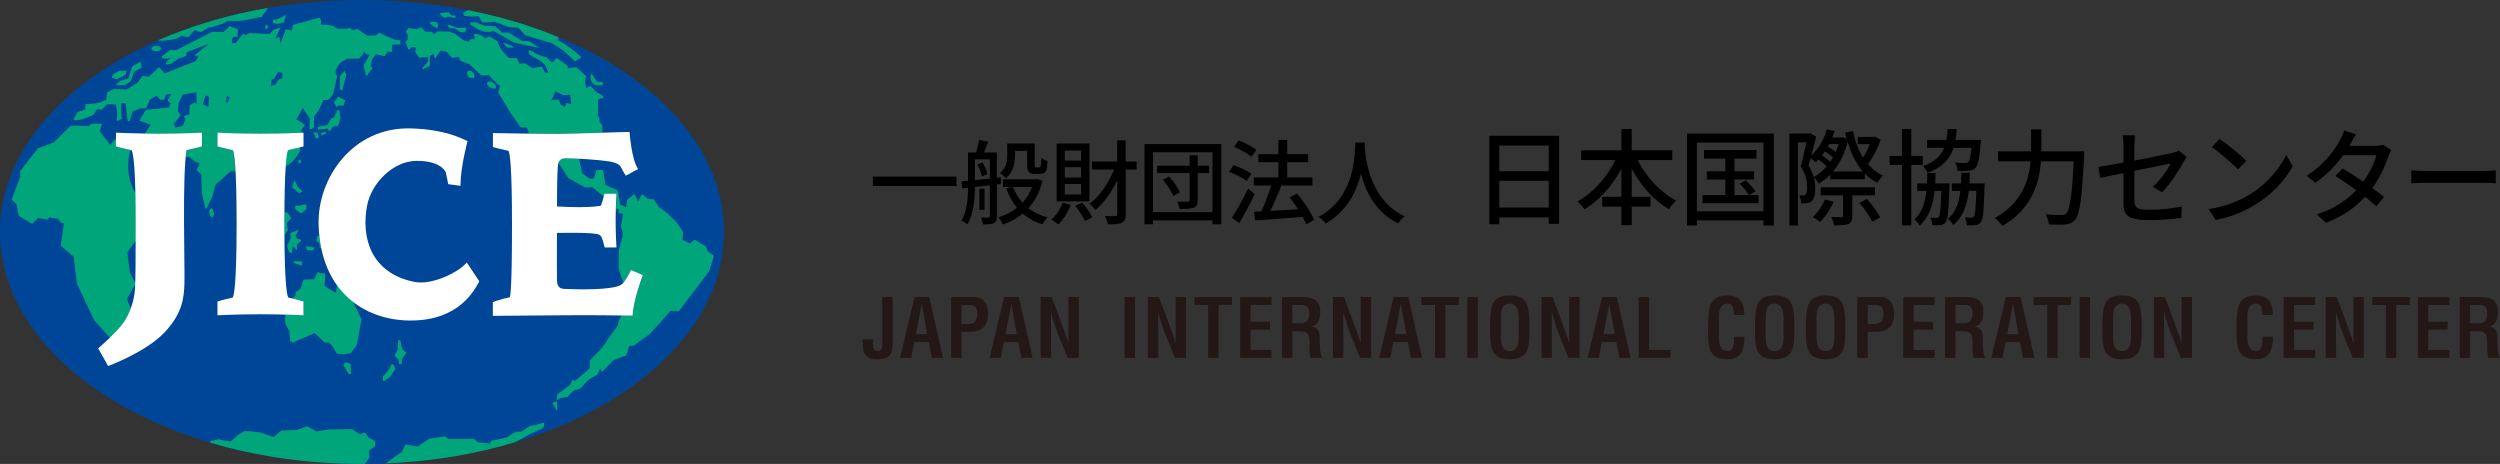 <?xml version="1.0" encoding="UTF-8"?><svg id="_レイヤー_2" xmlns="http://www.w3.org/2000/svg" viewBox="0 0 381.2 70.74"><rect x="0" y="0" width="381.2" height="70.74" fill="#333333" stroke="none"/><defs><style>.cls-1,.cls-2,.cls-3,.cls-4,.cls-5{stroke-width:0px;}.cls-2{fill:#231815;}.cls-3{fill:#00a67a;}.cls-4{fill:#fff;}.cls-5{fill:#004698;}</style></defs><g id="_共通ヘッダー_検索窓_"><path class="cls-2" d="m136.11,45.29c0,.17,0,7.06,0,7.12,0,.6-.04,1.31-.49,1.79-.51.54-1.31.59-2.09.59-.42,0-1.21-.12-1.74-.93-.15-.24-.25-.96-.25-1.72,0-.13,0-.27.01-.4h1.59v1.08c.02.6.37.72.66.72.73,0,.73-.6.73-1.09v-7.17h1.59"/><path class="cls-2" d="m141.69,45.29c.03.13,2.05,9.06,2.1,9.27h-1.7c-.03-.14-.47-2.39-.47-2.39h-2.21s-.44,2.26-.47,2.39h-1.7c.05-.21,2.18-9.14,2.21-9.27h2.24m-1.15.95l-.34,1.93-.55,2.79h1.73l-.5-2.79-.34-1.93Z"/><path class="cls-2" d="m155.35,45.29c.03.13,2.05,9.06,2.1,9.27h-1.7c-.03-.14-.47-2.39-.47-2.39h-2.21s-.44,2.26-.47,2.39h-1.7c.05-.21,2.18-9.14,2.21-9.27h2.24m-1.15.95l-.34,1.93-.55,2.79h1.73l-.5-2.79-.34-1.93Z"/><path class="cls-2" d="m214.74,45.29c.03.13,2.05,9.06,2.1,9.27h-1.7c-.03-.14-.47-2.39-.47-2.39h-2.21s-.44,2.26-.47,2.39h-1.7c.05-.21,2.18-9.14,2.21-9.27h2.24m-1.15.95l-.34,1.93-.55,2.79h1.73l-.5-2.79-.34-1.93Z"/><path class="cls-2" d="m308.1,45.29c.03.13,2.06,9.06,2.1,9.27h-1.71c-.02-.14-.47-2.39-.47-2.39h-2.21s-.44,2.26-.47,2.39h-1.7c.05-.21,2.18-9.14,2.21-9.27h2.24m-1.15.95l-.34,1.93-.55,2.79h1.73l-.5-2.79-.34-1.93Z"/><path class="cls-2" d="m246.53,45.29c.03.13,2.05,9.06,2.1,9.27h-1.7c-.03-.14-.47-2.39-.47-2.39h-2.21s-.44,2.26-.47,2.39h-1.7c.05-.21,2.18-9.14,2.21-9.27h2.24m-1.15.95l-.34,1.93-.55,2.79h1.73l-.5-2.79-.34-1.93Z"/><path class="cls-2" d="m148.54,45.29c1.91,0,2.12,1.81,2.12,2.59,0,.56-.11,1.59-.85,2.17-.59.47-1.37.56-1.92.55h-1.27v3.96h-1.59v-9.27h3.51m-1.84,1.21h-.09v2.9h1.03c.94,0,1.38-.5,1.38-1.56,0-1.14-.47-1.34-1.51-1.34h-.81Z"/><path class="cls-2" d="m160.25,47.63s.02,6.77.02,6.93h-1.59v-9.27h1.68c.04.11,2.12,5.52,2.55,7.04,0,0,0-6.88,0-7.04h1.58v9.27h-1.69c-.04-.11-1.35-3.31-1.35-3.31-.45-1.08-.76-2.08-1.2-3.62"/><path class="cls-2" d="m176.6,47.63s.02,6.77.02,6.93h-1.59v-9.27h1.68c.04.11,2.13,5.52,2.55,7.04,0,0,0-6.88,0-7.04h1.58v9.27h-1.69c-.04-.11-1.35-3.31-1.35-3.31-.45-1.08-.76-2.08-1.2-3.62"/><path class="cls-2" d="m204.82,47.63s.02,6.77.02,6.93h-1.59v-9.27h1.68c.04.11,2.12,5.52,2.55,7.04,0,0,0-6.88,0-7.04h1.59v9.27h-1.69c-.04-.11-1.35-3.31-1.35-3.31-.45-1.08-.76-2.08-1.2-3.62"/><path class="cls-2" d="m236.62,47.63s.01,6.77.01,6.93h-1.58v-9.27h1.68c.04.11,2.12,5.52,2.55,7.04,0,0,0-6.88,0-7.04h1.58v9.27h-1.69c-.04-.11-1.35-3.31-1.35-3.31-.45-1.08-.76-2.08-1.2-3.62"/><path class="cls-2" d="m329.98,47.63s.02,6.77.02,6.93h-1.58v-9.27h1.68c.04.11,2.12,5.52,2.55,7.04,0,0,0-6.88,0-7.04h1.58v9.27h-1.69c-.04-.11-1.35-3.31-1.35-3.31-.45-1.08-.76-2.08-1.2-3.62"/><path class="cls-2" d="m356.19,47.63s.02,6.77.02,6.93h-1.59v-9.27h1.68c.04.11,2.12,5.52,2.55,7.04,0,0,0-6.88,0-7.04h1.58v9.27h-1.69c-.04-.11-1.35-3.31-1.35-3.31-.45-1.08-.76-2.08-1.2-3.62"/><path class="cls-2" d="m173.07,45.29v9.27h-1.59v-9.27h1.59"/><path class="cls-2" d="m187.85,45.29v1.21h-2.05v8.07h-1.59v-8.07h-2.07v-1.21h5.7"/><path class="cls-2" d="m193.88,45.29v1.21h-3.2v2.56h2.95v1.21h-2.95v3.09h3.2v1.21h-4.79v-9.27h4.79"/><path class="cls-2" d="m199.95,49.76c.89.12,1.28.72,1.28,1.73,0,0,0,.27,0,.35,0,1.57.13,2.41.38,2.66v.07h-1.78c-.16-.5-.16-1.32-.17-1.94v-.45c-.01-.58-.03-1.37-.67-1.55-.45-.13-.94-.13-1.41-.13h-.52v4.07h-1.59v-9.27h3.25c1.75,0,2.59.71,2.59,2.18,0,1.35-.45,2.17-1.37,2.29m-2.89-3.27v2.79h1.47c.43-.03,1.12-.25,1.12-1.45,0-1.09-.46-1.32-1.2-1.34h-1.4Z"/><path class="cls-2" d="m301.06,49.76c.89.12,1.28.72,1.28,1.73,0,0,0,.27,0,.35,0,1.57.12,2.41.38,2.66v.07h-1.78c-.16-.5-.16-1.32-.17-1.94v-.45c-.01-.58-.03-1.37-.67-1.55-.45-.13-.94-.13-1.41-.13h-.52v4.07h-1.58v-9.27h3.25c1.75,0,2.59.71,2.59,2.18,0,1.35-.45,2.17-1.37,2.29m-2.89-3.27v2.79h1.48c.42-.03,1.12-.25,1.12-1.45,0-1.09-.45-1.32-1.19-1.34h-1.4Z"/><path class="cls-2" d="m379.53,49.76c.89.12,1.28.72,1.28,1.73v.35c0,1.57.12,2.41.38,2.66v.07h-1.78c-.15-.5-.16-1.32-.17-1.94v-.45c-.01-.58-.03-1.37-.67-1.55-.45-.13-.94-.13-1.41-.13h-.52v4.07h-1.58v-9.27h3.25c1.75,0,2.59.71,2.59,2.18,0,1.35-.45,2.17-1.37,2.29m-2.89-3.27v2.79h1.48c.42-.03,1.12-.25,1.12-1.45,0-1.09-.46-1.32-1.2-1.34h-1.4Z"/><path class="cls-2" d="m222.44,45.29v1.21h-2.05v8.07h-1.58v-8.07h-2.07v-1.21h5.71"/><path class="cls-2" d="m225.33,45.29v9.27h-1.59v-9.27h1.59"/><path class="cls-2" d="m227.21,50.51v-1.35c.08-2.56.32-4.11,3-4.11s2.92,1.55,3,4.11v1.35c0,2.58-.21,4.27-3,4.27s-3-1.69-3-4.27m2.11-3.88c-.49.49-.48,1.42-.47,1.98v2.78c0,.64,0,2.14,1.36,2.14s1.36-1.43,1.36-2.29v-2.42c0-.66,0-1.67-.52-2.19-.21-.22-.5-.33-.84-.33-.37,0-.67.11-.89.33Z"/><path class="cls-2" d="m251.45,45.29v8.06h3.28v1.21h-4.86v-9.27h1.58"/><path class="cls-2" d="m260.46,50.51v-1.35c.08-2.56.32-4.11,3-4.11,1.53.02,2.37.82,2.49,2.36,0,0,.02.45.03.62h-1.56c0-.09-.02-.22-.02-.22-.05-.61-.12-1.52-.94-1.52-.37,0-.67.11-.89.33-.49.49-.48,1.42-.47,1.98v.16s0,2.62,0,2.62c0,.64,0,2.14,1.36,2.14.93,0,.96-1.23.97-1.96,0,0,0-.12,0-.2h1.59c0,.07-.03.45-.03.45-.1,2.05-.89,2.97-2.55,2.97-2.79,0-3-1.69-3-4.27"/><path class="cls-2" d="m267.6,50.51v-1.35c.08-2.56.32-4.11,3-4.11s2.92,1.55,3,4.11v1.35c0,2.58-.21,4.27-3,4.27s-3-1.69-3-4.27m2.11-3.88c-.49.49-.48,1.42-.48,1.98v.16s0,2.62,0,2.62c0,.64,0,2.14,1.36,2.14s1.36-1.43,1.36-2.29v-2.42c0-.66,0-1.67-.52-2.19-.21-.22-.5-.33-.84-.33-.37,0-.67.11-.89.33Z"/><path class="cls-2" d="m275.36,50.51v-1.35c.08-2.56.32-4.11,3-4.11s2.92,1.55,3,4.11v1.35c0,2.58-.21,4.27-3,4.27s-3-1.69-3-4.27m2.11-3.88c-.49.49-.48,1.42-.48,1.98v.16s0,2.62,0,2.62c0,.64,0,2.14,1.36,2.14s1.36-1.43,1.36-2.29v-2.42c0-.66,0-1.67-.52-2.19-.21-.22-.5-.33-.84-.33-.37,0-.67.11-.89.33Z"/><path class="cls-2" d="m286.71,45.29c1.91,0,2.12,1.81,2.12,2.59,0,.56-.11,1.59-.85,2.17-.59.47-1.37.56-1.92.55h-1.27v3.96h-1.59v-9.27h3.52m-1.84,1.21h-.09v2.9h1.03c.94,0,1.37-.5,1.37-1.56,0-1.14-.47-1.34-1.51-1.34h-.81Z"/><path class="cls-2" d="m295,45.29v1.21h-3.2v2.56h2.95v1.21h-2.95v3.09h3.2v1.21h-4.79v-9.27h4.79"/><path class="cls-2" d="m315.8,45.29v1.21h-2.05v8.07h-1.59v-8.07h-2.07v-1.21h5.7"/><path class="cls-2" d="m318.69,45.29v9.27h-1.59v-9.27h1.59"/><path class="cls-2" d="m320.57,50.51v-1.35c.08-2.56.32-4.11,3-4.11s2.92,1.55,3,4.11v1.35c0,2.58-.21,4.27-3,4.27s-3-1.69-3-4.27m2.11-3.88c-.49.49-.48,1.42-.47,1.98v.16s0,2.62,0,2.62c0,.64,0,2.14,1.36,2.14s1.36-1.43,1.36-2.29v-2.42c0-.66,0-1.67-.52-2.19-.22-.22-.5-.33-.84-.33-.37,0-.67.11-.89.33Z"/><path class="cls-2" d="m341.04,50.51v-1.35c.08-2.56.32-4.11,3-4.11,1.53.02,2.37.82,2.49,2.36,0,0,.02.45.03.62h-1.56c0-.09-.02-.22-.02-.22-.05-.6-.12-1.52-.94-1.52-.37,0-.67.11-.89.33-.49.49-.48,1.42-.47,1.98v2.78c0,.64,0,2.14,1.36,2.14.93,0,.96-1.23.97-1.97,0,0,0-.12,0-.2h1.59c0,.08-.03.45-.03.45-.1,2.05-.89,2.97-2.54,2.97-2.79,0-3-1.69-3-4.27"/><path class="cls-2" d="m353,45.29v1.21h-3.2v2.56h2.95v1.21h-2.95v3.09h3.2v1.21h-4.79v-9.27h4.79"/><path class="cls-2" d="m367.44,45.29v1.21h-2.05v8.07h-1.59v-8.07h-2.07v-1.21h5.7"/><path class="cls-2" d="m373.47,45.29v1.21h-3.2v2.56h2.95v1.21h-2.95v3.09h3.2v1.21h-4.79v-9.27h4.79"/><path class="cls-3" d="m97.65,26.99l.35.37.05.16-.53.12s-1.09.05-1.16.05-.07-.33-.07-.33l.12-.42,1.25.05"/><path class="cls-3" d="m93.19,25.11l1.2.03c.24.19.33.38.4.53.1.23.38.69.54.94-.21.04-.25-.09-.25-.09l-1.04-.79-.91-.14-.09-.21.16-.28"/><path class="cls-5" d="m110.39,35.37c0,19.53-24.71,35.37-55.2,35.37S0,54.9,0,35.37,24.71,0,55.2,0s55.2,15.84,55.2,35.37"/><polyline class="cls-3" points="19.03 12.99 17.6 12.99 18.35 12.34 19.55 11.96 20.17 10.14 21.44 9.37 21.6 10.29 20.42 10.94 19.96 12.34 19.03 12.99"/><polyline class="cls-3" points="18.28 10.76 19.24 10.82 19.18 11.38 17.79 12.09 17.08 11.84 17.17 11.38 18.28 10.76"/><path class="cls-3" d="m24.55,7.4c0,.23-.32.42-.72.42s-.72-.19-.72-.42.32-.42.72-.42.72.19.72.42"/><polyline class="cls-3" points="40.51 3.69 40.98 4.11 40.47 4.52 40.51 3.69"/><polyline class="cls-3" points="43.3 3.41 42.29 3.64 41.63 3.5 41.63 2.99 42.14 2.99 43.58 2.3 43.3 3.41"/><polyline class="cls-3" points="51.82 13.73 51.86 11.59 52.54 10.82 52.81 11.34 52.2 13.73 51.82 13.73"/><polyline class="cls-3" points="51.24 16.33 51.14 15.92 50.99 15.77 50.99 15.49 51.36 15.06 51.55 14.72 52.66 15.31 52.35 16.14 52.07 16.08 51.64 16.05 51.24 16.33"/><polyline class="cls-3" points="51.36 16.79 51.76 16.82 51.89 17.87 51.82 18.4 51.51 19.23 51.11 19.23 50.74 19.36 50.34 19.98 50.15 19.95 49.97 19.61 48.98 19.73 48.48 19.76 48.45 19.36 49.94 19.05 50.55 18 50.9 18 51.11 17.47 51.33 17.1 51.36 16.79"/><polyline class="cls-3" points="49.7 20.16 49.68 20.4 49.47 20.44 49.1 20.65 48.87 20.28 49.19 20.23 49.29 20.14 49.7 20.16"/><polyline class="cls-3" points="48.45 20.46 48.54 20.6 48.64 20.91 48.4 21.11 48.15 21.09 47.99 20.6 47.73 20.21 48.43 20.19 48.45 20.46"/><polyline class="cls-3" points="45.9 24.39 45.83 24.85 45.83 24.97 45.67 24.87 45.53 24.85 45.53 24.43 45.62 24.39 45.83 24.29 45.9 24.39"/><polyline class="cls-3" points="45.48 28.59 45.57 28.75 46.08 29.07 46.04 29.24 45.6 29.45 44.76 28.73 44.55 28.66 44.58 28.47 44.92 27.43 45.04 27.77 45.48 28.59"/><polyline class="cls-3" points="46.71 31.9 46.01 32.46 45.81 32.48 45.04 31.93 44.99 31.46 45.18 31.35 45.74 31.35 46.2 31.21 46.69 31.16 46.71 31.9"/><polyline class="cls-3" points="44.3 35.59 44.41 35.43 44.81 35.36 45.48 35.04 45.5 35.18 45.11 35.83 45.11 36.17 45.2 36.22 45.3 36.38 45.92 36.57 45.9 36.73 45.27 37.24 45.27 38.22 44.76 37.59 44.62 37.64 44.48 38.59 44.23 38.54 44.09 38.4 43.83 37.75 43.81 37.38 44.3 36.43 44.3 35.59"/><polyline class="cls-3" points="31.95 32.04 32.18 31.77 32.37 31.74 32.51 32.25 32.65 32.62 32.58 32.86 32.37 33.14 32.21 33.14 31.95 32.62 31.95 32.37 31.91 32.28 31.95 32.04"/><polyline class="cls-3" points="46.69 37.52 47.41 37.68 47.94 37.73 47.76 38.19 47.34 38.17 46.8 38.12 46.73 37.82 46.69 37.52"/><polyline class="cls-3" points="44.76 40.1 44.83 39.84 45.95 39.84 46.06 40.03 46.04 40.54 45.88 40.47 44.76 40.1"/><polyline class="cls-3" points="52.37 55.69 52.58 55.32 52.86 55.25 53.19 55.41 53.46 55.46 53.53 57.01 53.33 57.06 53.14 56.99 52.37 55.69"/><path class="cls-3" d="m58.38,57.36s1.14-.97,1.25-1.76l.23-.05.21.14.21.6-.86,1.23-.81.56h-.23v-.72"/><polyline class="cls-3" points="61.01 51.86 61.35 53.25 61.98 53.81 61.47 54.46 61.31 54.74 61.24 55.5 60.84 55.53 60.8 54.9 60.17 54.23 60.63 53.35 60.7 51.88 61.01 51.86"/><polyline class="cls-3" points="69.45 2.69 69.08 2.71 68.76 2.57 68.34 2.53 67.9 2.71 67.6 2.69 67.02 2.02 67.9 1.88 68.52 1.9 68.55 2.09 68.87 2.36 69.47 2.39 69.45 2.69"/><path class="cls-3" d="m65.6,3.41c.19-.05.72-.16,1,.02.28.19.16.58.16.72s-.37.05-.37.05l-.81-.58.02-.21"/><polyline class="cls-3" points="68.29 3.78 68.52 3.8 69.43 4.15 69.68 4.24 71.12 4.24 71.04 4.71 70.68 4.92 70.19 4.89 69.29 4.31 68.57 4.34 68.27 3.9 68.29 3.78"/><polyline class="cls-3" points="76.92 6.56 77.97 6.94 78.39 7.19 78.15 7.26 77.39 7.26 76.88 6.77 76.71 6.61 76.92 6.56"/><polyline class="cls-3" points="71.73 3.76 71.71 3.42 72.59 3.41 73.95 3.94 75.51 3.99 76.55 4.96 77.57 4.96 79.55 6.22 80.66 6.29 82.26 7.31 78.39 6.5 78.01 6.29 75.25 4.71 74.67 4.87 73.95 4.85 73.44 4.71 73.12 4.59 71.73 3.76"/><path class="cls-3" d="m75.26,12.67c.31.29.46.58.32.8-.04.06-.54.07-.91-.16-.47-.3-.45-.66-.29-.82.15-.16.56-.11.88.18"/><path class="cls-3" d="m72.16,11.06c.24.29.25.69.06.85,0,0-.55.07-.79-.22-.24-.29-.28-.65-.09-.82.2-.16.57-.11.82.18"/><path class="cls-3" d="m90.31,11.34l.09.14.6.97.84.05.14.23-.14.23c-.63.09-.94.11-1.28-.12-.44-.3-.53-.74-.51-1.18.02-.44.07-.28.25-.33"/><polyline class="cls-3" points="84.23 61.44 84.95 61.19 84.95 62.68 84.23 61.44"/><path class="cls-3" d="m25.22,6.21l-1.17-.04c5.06-2.22,10.74-3.92,16.82-4.97l-.99,1.38-3,.59-2.2.03-.68.4-1.79.56-.43.03-1.02.65-.28.03-.77-.28-1.02,1.08-1.02-.19-.74.43-.77.15-.93.12"/><path class="cls-3" d="m70.64,2.02l.68-.48c4.96.97,9.63,2.37,13.89,4.15l-.18.42c2,1.07,3.62,2.6,3.62,2.6l-.98.65-1.72-1.62-1.81-1.16-4.04-1.21-1.07-1.16-1.39-.05-2.18-.84-1.88.13-.58-.97-.98.05-1.27-.12-.12-.39"/><path class="cls-3" d="m80.68,66.25l-2.08,1.16c-6.07,1.83-12.75,2.96-19.79,3.25l2.49-1.79.53-1.09,1.86.32,1.76-1.21,2.41-.35.53.39h3.88l.6.51.79.07.81.09.26.05.05-.28.32-.25.65-.07,1.6-.37s.67-.51.88-.6c.21-.09.58-.26.58-.26h.7l1.28-.86.95-.16,1.25-.39-.05.6-.35.37-1.93.86"/><path class="cls-3" d="m56.32,69.78l-.68.96c-.15,0-.3,0-.45,0-8.28,0-16.13-1.17-23.18-3.26v-.05s.17-.23.17-.23c0,0,.42,0,.6-.09.19-.09.63-.14.63-.14.46.19,1.74.35,1.74.35l1.16-1,.95-.58.95.02,1.49.19,2,.7,1.21-1,2.32-.09,1.65-.56,1.37.79,1.86-.3,3.55-.06,1.23.81.72-.32.6.79,1.02.56-.02.79-.93.63.05,1.11"/><path class="cls-3" d="m16.74,51.5l-2.41-2.72-2.6-5.57-.49-4.08-1.98-1.67.49-3.4-.46-.12-.49-.59-1.33-.19-.22.34-1.42-.28-.93.9-2.04-1.21-.34-1.79-.74-.68,1.3-3.5v-.87l2.69-3.43,2.48-.96,2.54-2.51,2.82.06.34-.37,1.58.03-.31,1.18,1.58,2.01.92-1.02v1.27s.92.26,2.16.54c-1.01,3.81.54,6.23.81,6.61.03,1.36.04,3,.04,4.96,0,.85,0,1.64,0,2.37h-.12l-1.21,1.7.4,3.06.85,1.59c0,.05,0,.11,0,.16l-1.31,2.27.59,1.45.03.04c-.28.74-.61,1.4-.95,1.91-.52.78-1.41,1.72-2.23,2.51"/><path class="cls-3" d="m43.93,22.89c.76-.16,1.42-.32,1.84-.43v.44c-.24.74-.82,1.22-1.19,1.78l-1.02.72c.12-1.8.28-2.35.36-2.51"/><path class="cls-3" d="m43.76,32.35l.63.9-.65.77v.19l.12.49.02.39-.51.81c0-.56,0-1.16,0-1.79s0-1.18,0-1.73l.4-.03"/><path class="cls-3" d="m53.86,46.06l1.26,2.62-.42,2.34-.35,1.69-.9,1.14-1,.16-1.11-.09-.6-1.09-.6-.63-.63.02-1.51-1.44-3.34,1.46-.42-.26-.12-1.51-.56-1-.09-.65.06-.87c1.64.04,2.76.1,2.76.1v-2.1s-.65-.21-1.7-.46l.44-.38.02-.46.84-.74.39-1.28,1.62-.05.53-1.09.56.18h.53l.07.53-.02.67-.07.26-.02.49,1.65,1,.12-.09.12-1.08c.73,1.02,1.57,1.88,2.5,2.59"/><path class="cls-3" d="m48.98,37.83h-.23s-.05-.73-.05-.73l-.44-.37.09-.81.34.15c.07.61.16,1.2.28,1.76"/><path class="cls-3" d="m108.85,39.01l-.68,2.29-4.67,6.16-1.24-.09-1.92,2.17-1.24,1.36-2.44,1.79-.71.06-.43,1.42-2.04.77-1.67,1.79-.31-.56-.37.93-1.27.71-.62.59-.68.8-.59.25-.34-.03-.59.56-.56.59-1.02.09-.59.4.12-.93,1.95-1.45.37-.8.34.22,2.29-1.92.03-1.3s1.98-1.7,2.69-3.13l.53-.71,1.08-1.49v-.46l.5-1c1.05.02,1.72.03,1.72.03.06-2.29,1.55-6.19,1.55-6.19l-1.8-.77s-.6,1.27-1.16,1.93c-.05-.12-.71-1.75-.74-2.38-.03-.65.03-2.57.03-2.57,0,0,.53-1.86.56-2.04.03-.19.03-.68.03-.68l-.28-.9.34-1.92-.71-.12.12-.49-.4-.22-.12.59h0c.03-1.6.12-2.83.12-2.83h-1.83s-.04.19-.11.45l-1.76-1.42-1.08.03-2.57-1.42-1.42-2.2.05-.4c.17-.26.45-.43.93-.43.56,0,1.28.02,2.06.06l.46,2.18,1.05.84h.74l.4-1.3h.99l.31,1.67.03.59,1.89.84.43,2.17.9.43.12-1.14,1.11-.9.56,1.11.65-1.11.84.77.9.03.74,1.14,1.48,1.11,1.3,1.3.96,1.45-.09,1.21,1.14.53.74-.56,1.73,1.05.19.68.99.71"/><path class="cls-3" d="m29.95,14.07l-2.07.34-.62,1.21-.15,1.3.43.68-1.05,1.27.28.59,1.08-.25.46-1.08-.22-.19.03-.25.34-.16.4.03.06-1.52.77-.43.31.28-.06-1.83m1.02,1.83l.77.43.09-.31.06-1.27-.53-.19-.4,1.33Zm3.47-.43l.27.28.31-.84-.4-.34-.19.9Zm7.98-4.46l-.65,1.05-.34.06-.12.99.74-.22.43-.77.59-.12v-.9l-.65-.09Zm18.66-4.22l-1.28.02v1.11l-.7-.03-.42.68-1.36-.29-.59.82-.12.62-.12.2.32.51-.97,1.24-.36-1.62.09-.26.84-1.45-.42-.03-.49-.48c-.12.62-.74,1.11-.74,1.11l-1.84.02-.88.53c-.54.46-.84,1.22-.84,1.22v.53l.22.37s-.53,2.38-.59,2.61c-.06.23-.57.9-.7.97-.12.08-.82.09-.82.09-.62,1.7-1.42,2.49-1.42,2.49v1.61c0,.22-.67.39-.67.39l-.03-.7c.06-.22.09-.96.09-.96l-.77-1.14-.31-.54-.84,1.5-.12.19v.15l.15.03,1.07.73-.02.15-.49.63-.02.37.11.02.03.06c-.75.03-3.42.14-6.35.14-3.47,0-6.56-.15-6.56-.15v2.1s1.03.29,2.36.58c.1.21.27.91.4,3.21h-.21l-.09-.08h-.42l-.06.08-2.27,2.03-.49,1.83-.85,1.76-.08.09-.15-.14-.54-2.4-.05-2.68-.71-.7.45-.93-.06-.14-.4-.09h-.05l-1.12-.84h-.48c.04-.39.09-.74.14-1.03,1.33-.28,2.34-.56,2.34-.56v-2.1s-3.09.15-6.56.15c-.75,0-1.49,0-2.18-.02l.93-1.34-1.72-.63.95-1.65,3.55-.35.23-.63-.46-.44.58-1-.84.12-.21.72-.58.07-.63-.65-1,.6-.6,1.35h-.95l-1.14.49-.4,1.46-.32-.02-.28-2.69-.7-.05c-.07,1.39.09,2.41.09,2.41l-.65.3-.14-.02c.14-.46.09-1.18.07-1.44-.02-.26-.19-1.04-.19-1.04l-1.32-.05-.86.88-.28-.05v-.09l-.43.06-.53.84-1.8.71-1.05.12-.15-.19.56-1.05,1.18-.4.06-.8,1.36-.12.81-.15.99-.43.12-1.11,1.02-.53h.62l1.33.09,1.64-1.02.8-1.05.99.09,1.55-1.45.84.96,4.7-1.86.4-.56v-.25h-.4l-.06-.15,2.1-1.7-3.4,1.3-.03.56-1.21.4-1.08.77-.77.15-.12-.12.37-.56.46-.34h-.25l-.22.12-.83-.03-.12-.28,1.3-1.02.9.03,5.57-2.81,1.67.03.94-.89,1.25.49-.07,1.14-.55-.02-.25.22-.02.77.58-.03,1.12-1.47.26.28.74-.32,3.02.14.7-.7.97-.28-.84,1.72.65-.32.19,1.07.79-2.23.93.23.19-.88,4.04-1.11.23.46-.05.6,1.07.05.74.14.74.46h1.49l.37-.14.42.32.79-.14,1.48,1.02,1.3-.05.56-.42c.28.23,2,.93,2.27,1.07l.91.11v.62Z"/><path class="cls-3" d="m84.06,15.31l1.14-.15.31.81.62.34.25-.62.74.22-.19-1.48-1.05.09-1.18-.62-.65,1.42m-8.07-2.41l-1.21-1.15-.15-.31-1.24.03-1.79-1.67-1.42-.56-.22-.59-.99.18-.87-.96-.96-.15-.74,1.15-.12-.03-.15-.68-.56.37-.03,1.55-1.11.46-.03-.15.9-1.05v-.68l-.4.06-.71.03-.28.03-.56-.8v-.28l.06-.31-.03-.15-.59-.09-.19.22-.18.19-.16-.06-.43-1.11.34-.37v-.71l-.19-.37-.06-.28.22-.15.09-.25.62.09.68.12.74-.34.53.68,1.02.03.4.37.49-.42,1.83.02.37.18.46.12,1.3,1.02.87.22.15-.34.74-.06-.15-.77h.56l.71.31.43.34.53-.22h.28l1.14.71.06.4s.53,1.15,1.64,2.13h1.16l.33.62.12.25.74-.09,1.21.74,1.39-.22.62.99.46-.06-.62-1.27-.8-.62-1.45-.84-.16-.49.03-.16.22-.03s1.21.81,2.47,1.05l.74.74h.25l.53-.65,1.7,1.24.03.37,1.24-.19,1.54,1.36-.15.8.15,1.02.65-.34.81.87,1.14.71.03.25-.78.21-.06,2.48.22.4.06.65.4.43.02,1.15c-2.75.08-6,.17-6.67.17-1.34,0-2.96-.02-4.52-.03l-.34-.91-.93-.03-1.18-1.67-.4-.59-1.76-2.91-.06-.31.25-.84-.28-.22Z"/><path class="cls-4" d="m35.45,45.38c-1.34.29-2.29.59-2.29.59v2.1s3.09-.15,6.56-.15,6.56.15,6.56.15v-2.1s-.9-.3-2.29-.59c-.09-.03-.63-.66-.63-11.28,0-9.2.4-10.9.57-11.21,1.33-.28,2.35-.56,2.35-.56v-2.1s-3.09.15-6.56.15-6.56-.15-6.56-.15v2.1s1.03.29,2.36.58c.18.37.56,2.19.56,11.19,0,10.61-.53,11.25-.63,11.28"/><path class="cls-4" d="m24.24,20.38c-3.47,0-6.56-.15-6.56-.15v2.1s1.05.3,2.4.59c.24.49.63,2.66.61,11.52-.01,5.42-.01,8.2-.12,9.75-.15,1.92-.87,3.7-1.61,4.81-1.11,1.67-3.99,4.12-3.99,4.12l1.52,2.69s5.69-2.07,8.57-5.1c2.88-3.03,2.98-5.48,3.06-7.43.09-2.1-.36-16.57.33-20.39,1.33-.28,2.34-.56,2.34-.56v-2.1s-3.09.15-6.56.15"/><path class="cls-4" d="m71.16,40.03c-1.21,1.49-5.29,3.49-7.95,2.96-6.62-1.33-8.17-6.7-7.24-11.62.66-3.5,3.99-6.78,7.46-6.84,3.9-.06,4.55,1.76,4.55,1.76l.37,1.79,1.86.25c0-2.85,1.08-6.82,1.08-6.82-.93-.41-3.41-1.77-8.6-1.93-8.96-.27-14.31,7.66-14.11,14.66.3,10.41,7.15,14.51,13.71,14.63,7.8.15,10.12-4.8,10.8-5.97l-1.92-2.88"/><path class="cls-4" d="m85.02,26.21c.04-.92-.06-2.07,1.2-2.07,1.77,0,5.18.23,6.66.47,1.48.23,1.76.74,1.9,1.07.14.32.65,1.11.65,1.11l1.86-1.02c-1.02-1.49-1.3-5.66-1.3-5.66,0,0-9.57.3-10.78.3-3.84,0-10.05-.12-10.05-.12v2.13s1.04.3,2.39.59c.19.38.52,2.31.52,11.18,0,9.44-.24,10.88-.33,11.13-1.44.3-2.59.74-2.59.74v2.1s6.89-.05,11.11-.09c4.32-.05,10.21.06,10.21.06.06-2.29,1.55-6.19,1.55-6.19l-1.8-.77s-.87,1.83-1.48,2.23c-1.4.91-7.09.72-8.49.66-.46-.02-1.3.01-1.32-1.28-.04-2.48,0-7.27,0-7.27,3.13-.03,4.77-.03,5.97.15.81.12.87.4,1.3,2.07h1.8s-.13-1.93-.13-4.1.13-4.1.13-4.1h-1.83s-.43,1.82-.62,1.86c-2.3.38-6.62.09-6.62.09,0,0,.01-3.95.07-5.26"/><path class="cls-1" d="m145.85,26.93v1.43h-12.75v-1.43h12.75Z"/><path class="cls-1" d="m152.01,28.14v4.83c0,.55-.11.87-.46,1.05-.35.17-.85.2-1.64.2-.04-.28-.2-.77-.35-1.04.52.01,1.01.01,1.15,0,.17,0,.22-.06.22-.21v-4.71l-2.28.25c-.01,1.79-.17,4.17-1.15,5.69-.18-.18-.63-.46-.9-.59.87-1.4.99-3.36,1.01-4.99l-.87.1-.13-1.06.99-.1v-4.3h1.23c.18-.6.38-1.36.46-1.92l1.4.27c-.22.56-.46,1.16-.66,1.65h1.96v3.85l.62-.06v1.01s-.62.07-.62.07Zm-1.08-.91v-2.93h-2.28v3.17l2.28-.24Zm-1.13-2.48c.35.55.66,1.3.76,1.79l-.85.36c-.08-.5-.36-1.27-.7-1.83l.8-.32Zm.32,7.24h-.78v-3.22h.78v3.22Zm8.82-4.41c-.41,1.72-1.15,3.1-2.12,4.17.8.63,1.78,1.11,2.91,1.39-.25.24-.62.74-.78,1.06-1.18-.35-2.17-.9-3.01-1.62-.88.73-1.89,1.26-3,1.65-.15-.32-.46-.84-.71-1.09,1.04-.31,2-.8,2.83-1.46-.69-.84-1.23-1.83-1.64-2.97l.92-.21h-1.4v-1.16h4.97l.22-.06.8.29Zm-4.19-3.85c0,1.12-.22,2.51-1.36,3.42-.2-.21-.67-.62-.94-.76,1.01-.77,1.13-1.82,1.13-2.69v-1.81h4.19v3.15c0,.24,0,.39.06.43.04.04.11.06.2.06h.31c.1,0,.2-.01.24-.04.06-.04.11-.13.14-.31.03-.18.04-.6.06-1.13.21.2.63.41.94.5-.03.53-.08,1.13-.15,1.36-.08.24-.24.41-.45.5-.17.08-.45.13-.67.13h-.71c-.28,0-.63-.07-.83-.28-.21-.2-.29-.45-.29-1.25v-1.99h-1.85v.7Zm-.27,4.78c.32.9.81,1.69,1.43,2.4.62-.67,1.11-1.48,1.46-2.4h-2.89Z"/><path class="cls-1" d="m163.28,31.23c-.43,1.13-1.16,2.28-1.91,3-.24-.21-.76-.59-1.04-.77.71-.62,1.36-1.57,1.7-2.54l1.25.31Zm2.84-.53h-5v-8.81h5v8.81Zm-1.27-7.75h-2.49v1.54h2.49v-1.54Zm0,2.55h-2.49v1.57h2.49v-1.57Zm0,2.55h-2.49v1.6h2.49v-1.6Zm.18,2.86c.59.67,1.23,1.6,1.51,2.23l-1.11.57c-.28-.64-.9-1.62-1.47-2.33l1.06-.48Zm8.29-5.06h-1.67v6.81c0,.7-.17,1.08-.59,1.3-.43.2-1.11.25-2.13.25-.06-.35-.27-.92-.46-1.27.73.03,1.39.03,1.58.01.22,0,.31-.07.31-.29v-5.14c-.9,1.82-2.06,3.46-3.32,4.48-.21-.28-.6-.71-.9-.94,1.5-1.08,2.89-3.12,3.74-5.21h-3.38v-1.22h3.85v-3.24h1.29v3.24h1.67v1.22Z"/><path class="cls-1" d="m186.23,21.97v12.23h-1.36v-.6h-9.06v.6h-1.3v-12.23h11.72Zm-1.36,10.38v-9.13h-9.06v9.13h9.06Zm-.5-5.95h-1.74v4.13c0,.64-.15.95-.59,1.13-.45.18-1.13.2-2.17.2-.06-.32-.21-.8-.36-1.12.7.03,1.41.01,1.64.01.2-.01.25-.07.25-.24v-4.12h-4.96v-1.12h4.96v-1.6h1.23v1.6h1.74v1.12Zm-6.12.52c.67.73,1.37,1.71,1.64,2.41l-.99.56c-.25-.69-.92-1.72-1.58-2.48l.94-.49Z"/><path class="cls-1" d="m190.1,27.59c-.57-.45-1.75-1.06-2.7-1.39l.67-1.01c.94.31,2.13.85,2.75,1.29l-.71,1.11Zm1.2,2c-.67,1.47-1.56,3.12-2.34,4.43l-1.12-.83c.71-1.08,1.72-2.84,2.48-4.44l.98.84Zm-.48-5.67c-.56-.49-1.72-1.15-2.66-1.53l.71-.97c.94.34,2.1.94,2.7,1.43l-.76,1.06Zm8.36,10.31c-.13-.34-.31-.73-.53-1.15-2.62.21-5.37.39-7.27.53l-.18-1.32,1.12-.06c.56-1.13,1.13-2.68,1.51-3.94h-2.65v-1.23h3.75v-2.33h-3.05v-1.23h3.05v-2.16h1.34v2.16h3.19v1.23h-3.19v2.33h3.85v1.23h-4.75c-.48,1.27-1.09,2.72-1.67,3.87,1.32-.07,2.79-.15,4.24-.24-.41-.64-.85-1.27-1.3-1.82l1.12-.59c1.05,1.22,2.17,2.89,2.62,4.02l-1.22.69Z"/><path class="cls-1" d="m208.13,21.73c-.01.2-.01.43-.04.69.13,1.86.85,8.15,6.09,10.56-.41.31-.78.74-.99,1.09-3.39-1.64-4.94-4.85-5.67-7.55-.67,2.68-2.14,5.7-5.39,7.56-.24-.34-.66-.74-1.08-1.02,5.6-2.98,5.52-9.48,5.62-11.33h1.47Z"/><path class="cls-1" d="m237.73,20.7v13.43h-1.58v-.98h-7.54v1.04h-1.52v-13.49h10.64Zm-9.12,1.5v3.91h7.54v-3.91h-7.54Zm7.54,9.44v-4.07h-7.54v4.07h7.54Z"/><path class="cls-1" d="m249.72,24.42c1.3,2.58,3.47,4.95,5.87,6.16-.35.3-.88.91-1.12,1.31-2.29-1.3-4.26-3.55-5.67-6.15v4.27h2.87v1.5h-2.87v2.83h-1.57v-2.83h-2.93v-1.5h2.93v-4.26c-1.41,2.59-3.39,4.83-5.63,6.18-.24-.37-.74-.93-1.06-1.23,2.32-1.23,4.48-3.68,5.79-6.29h-5.23v-1.5h6.13v-3.23h1.57v3.23h6.19v1.5h-5.28Z"/><path class="cls-1" d="m270.47,20.37v14.01h-1.58v-.78h-10.15v.78h-1.5v-14.01h13.24Zm-1.58,11.84v-10.47h-10.15v10.47h10.15Zm-.75-2.46v1.23h-8.53v-1.23h3.47v-2.37h-2.83v-1.26h2.83v-1.94h-3.25v-1.31h7.99v1.31h-3.35v1.94h2.99v1.26h-2.99v2.37h2.21c-.29-.5-.9-1.22-1.42-1.74l.94-.51c.54.5,1.18,1.22,1.49,1.66l-.98.59h1.42Z"/><path class="cls-1" d="m286.78,21.28c-.48,1.34-1.2,2.75-1.95,3.73.64.75,1.39,1.36,2.29,1.78-.29.27-.69.77-.88,1.1-.7-.38-1.34-.86-1.89-1.42v.86h-5.28v-.69c-.53.54-1.12.99-1.73,1.36-.18-.29-.5-.74-.77-.96.18.61.22,1.18.22,1.7,0,.94-.18,1.63-.58,1.95-.19.18-.45.27-.75.3-.22.03-.53.03-.82.03-.02-.35-.1-.88-.27-1.23.21.02.42.02.59.02.14,0,.27-.05.35-.14.18-.16.24-.59.24-1.07,0-.86-.14-1.97-.98-3.22.32-1.1.64-2.58.86-3.68h-1.28v12.68h-1.3v-14.02h2.99l.19-.05.9.53c-.21.88-.48,1.9-.75,2.87,1.09-.99,1.94-2.42,2.38-3.99l1.18.26c-.11.34-.22.67-.37.99h1.39l.22-.05.59.22c-.08-.3-.16-.61-.22-.93l1.18-.22c.32,1.5.83,2.88,1.54,4.02.4-.59.77-1.33,1.02-2.03h-1.82v-1.1h2.38l.26-.05.83.46Zm-8.26,4.08c-.3-.32-.78-.72-1.23-1.04-.14.14-.3.3-.45.43-.14-.16-.48-.43-.75-.64-.11.4-.22.78-.34,1.14.4.61.64,1.2.8,1.75.72-.38,1.39-.94,1.97-1.63Zm1.07,5.41c-.48,1.12-1.3,2.32-2.05,3.07-.26-.22-.8-.56-1.14-.74.77-.69,1.47-1.7,1.89-2.69l1.3.35Zm2.85-1.01v3.14c0,.67-.11,1.02-.61,1.25-.46.19-1.14.21-2.15.21-.06-.38-.27-.93-.46-1.26.7.02,1.38.02,1.55.02.21,0,.26-.05.26-.22v-3.12h-3.41v-1.23h8.27v1.23h-3.46Zm-2.95-5.78c-.32-.29-.8-.62-1.23-.9-.14.21-.29.4-.43.59.45.3.91.67,1.23.98.16-.21.3-.43.43-.67Zm-.56-2.02c-.08.14-.14.27-.22.42.43.22.88.51,1.2.77.18-.37.32-.77.45-1.18h-1.42Zm5.12,4.18c-1.04-1.2-1.79-2.74-2.32-4.55-.45,1.86-1.23,3.36-2.22,4.55h4.55Zm.61,4.19c.78.85,1.65,2.03,2.03,2.82l-1.2.66c-.35-.78-1.2-2-1.97-2.86l1.14-.61Z"/><path class="cls-1" d="m291.43,25.14v9.22h-1.42v-9.22h-1.87v-1.36h1.87v-4.1h1.42v4.1h1.76v1.36h-1.76Zm5.83,2.83s0,.37-.02.53c-.11,3.6-.22,4.93-.56,5.36-.21.3-.45.42-.82.46-.27.05-.75.05-1.22.03-.02-.35-.13-.86-.3-1.17.42.05.74.05.93.05.16,0,.27-.03.37-.18.19-.26.29-1.25.37-3.94h-1.02c-.26,2.24-.86,4.03-2.27,5.28-.16-.29-.54-.72-.82-.93,1.15-1.01,1.63-2.5,1.84-4.35h-1.39v-1.15h1.47c.03-.5.05-1.02.06-1.57h1.26c-.02.54-.03,1.07-.06,1.57h2.18Zm.62-5.43c-.56,1.71-1.7,2.96-3.94,3.81-.14-.3-.48-.78-.75-1.02,1.82-.62,2.75-1.55,3.25-2.79h-2.59v-1.2h2.93c.1-.51.16-1.07.19-1.66h1.39c-.03.59-.1,1.15-.19,1.66h3.89s-.02.35-.05.53c-.19,2.32-.4,3.31-.78,3.71-.29.32-.59.42-1.02.45-.37.03-1.02.05-1.73.02-.02-.4-.16-.93-.37-1.26.64.05,1.25.06,1.5.06.22,0,.37-.02.5-.13.19-.19.37-.82.5-2.18h-2.72Zm4.74,5.43s0,.37-.02.54c-.1,3.57-.21,4.9-.53,5.35-.24.3-.48.42-.85.46-.3.05-.8.05-1.31.03-.03-.37-.14-.88-.32-1.22.43.06.82.06.99.06.19,0,.3-.03.4-.18.19-.26.29-1.22.37-3.91h-1.14c-.27,2.24-.91,3.99-2.37,5.22-.16-.29-.53-.74-.83-.94,1.2-.99,1.7-2.43,1.9-4.27h-1.3v-1.15h1.39c.03-.51.05-1.06.06-1.62h1.31c-.02.56-.03,1.1-.06,1.62h2.29Z"/><path class="cls-1" d="m317.82,23.07s-.02.53-.03.74c-.35,6.48-.66,8.85-1.36,9.67-.43.51-.85.67-1.47.74-.58.06-1.6.05-2.54,0-.03-.43-.24-1.09-.53-1.54,1.06.1,2.03.1,2.43.1.35,0,.54-.05.74-.24.54-.51.88-2.71,1.15-7.94h-5.01c-.24,3.3-1.33,7.17-5.87,9.86-.24-.37-.8-.93-1.15-1.2,4.16-2.38,5.2-5.78,5.44-8.66h-4.96v-1.52h5.04v-3.36h1.57v3.36h6.56Z"/><path class="cls-1" d="m323.79,26.39c-1.54.3-2.88.59-3.54.74l-.3-1.68c.74-.1,2.19-.35,3.84-.66v-2.53c0-.51-.03-1.15-.11-1.63h1.9c-.08.48-.13,1.14-.13,1.63v2.23c2.54-.5,5.11-1.01,5.79-1.17.4-.1.74-.19.98-.34l1.2.94c-.13.19-.32.5-.45.74-.72,1.33-2.06,3.43-3.3,4.66l-1.39-.82c1.14-1.04,2.26-2.67,2.72-3.57-.37.08-2.96.59-5.55,1.12v4.53c0,1.06.35,1.41,2.19,1.41s3.43-.18,5.03-.5l-.06,1.73c-1.39.19-3.12.34-4.99.34-3.28,0-3.83-.83-3.83-2.54v-4.63Z"/><path class="cls-1" d="m343.06,29.65c2.58-1.58,4.58-3.99,5.55-6.03l.98,1.74c-1.15,2.08-3.12,4.26-5.62,5.79-1.62.99-3.65,1.94-6.13,2.38l-1.07-1.65c2.67-.4,4.75-1.3,6.29-2.24Zm-.54-5.12l-1.26,1.3c-.83-.85-2.82-2.59-4-3.39l1.17-1.25c1.12.75,3.2,2.42,4.1,3.35Z"/><path class="cls-1" d="m358.43,21.92c-.06.11-.11.21-.18.32h3.86c.45,0,.9-.06,1.2-.18l1.3.8c-.14.27-.32.67-.43.99-.45,1.39-1.28,3.2-2.45,4.83.67.48,1.3.96,1.79,1.36l-1.18,1.41c-.45-.42-1.06-.91-1.71-1.44-1.42,1.55-3.33,2.96-5.94,3.95l-1.46-1.28c2.74-.83,4.67-2.23,6.05-3.68-1.1-.8-2.26-1.58-3.18-2.18l1.1-1.14c.96.56,2.08,1.28,3.15,2.02.94-1.3,1.7-2.87,2-4.03h-5.06c-1.06,1.46-2.51,3.01-4.23,4.19l-1.36-1.06c2.77-1.71,4.35-4.03,5.12-5.46.19-.34.48-.98.61-1.44l1.82.58c-.32.48-.66,1.1-.83,1.42Z"/><path class="cls-1" d="m370.05,26.07h8.71c.77,0,1.39-.06,1.79-.1v1.98c-.35-.02-1.09-.08-1.79-.08h-8.71c-.88,0-1.84.03-2.38.08v-1.98c.53.03,1.52.1,2.38.1Z"/></g></svg>